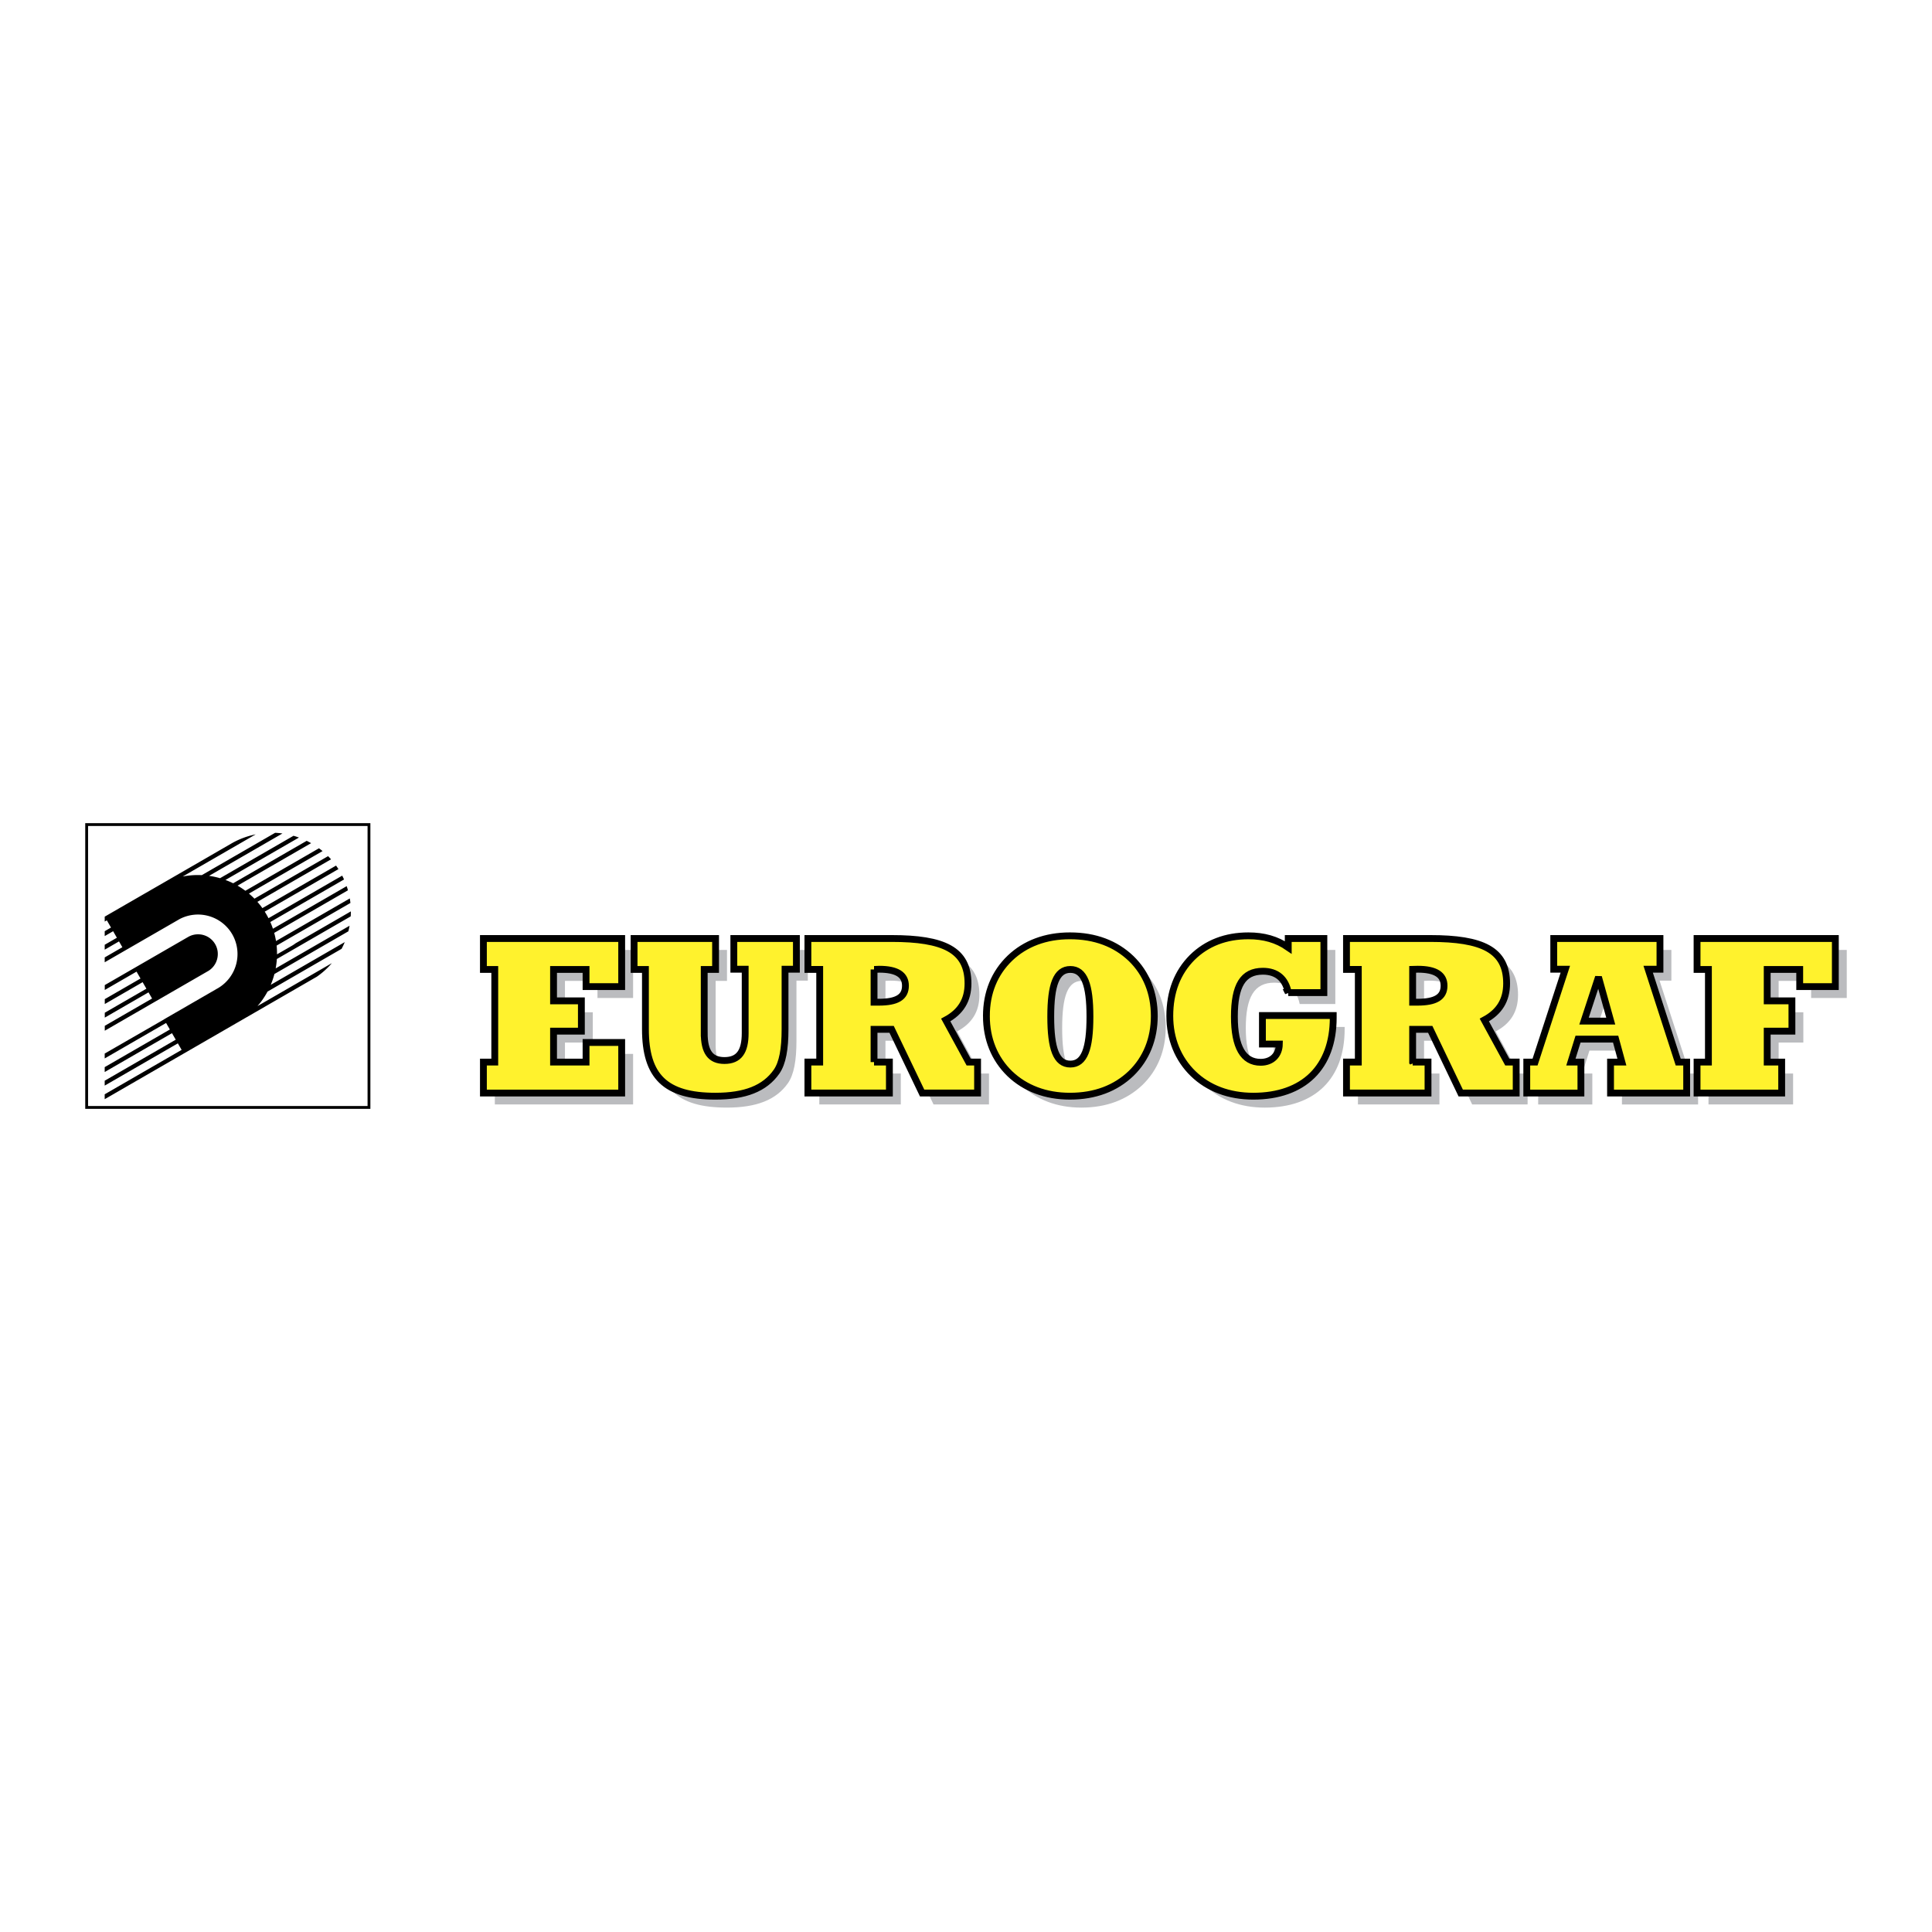 <svg xmlns="http://www.w3.org/2000/svg" width="2500" height="2500" viewBox="0 0 192.756 192.756"><g fill-rule="evenodd" clip-rule="evenodd"><path fill="#fff" d="M0 0h192.756v192.756H0V0z"/><path d="M49.369 110.191h13.796v-5.043H59.61v1.955h-3.244v-3.088h2.777v-3.021h-2.777v-3.132h3.244v1.71h3.555v-4.798H49.369v3.088h1.133v9.241h-1.133v3.088zm22.03-5.976v-6.353h1.133v-3.088h-8.131v3.088h1.133v5.953c0 4.71 1.978 6.69 6.976 6.69 2.955 0 4.932-.759 6.109-2.446.6-.867.844-2.268.844-4.244V97.84h1.133v-3.065h-6.242v3.065h1.133v6.375c0 1.845-.623 2.733-2.066 2.733-1.421 0-2.022-.888-2.022-2.733zm16.943-6.353c.178 0 .356-.022.512-.022 1.777 0 2.622.556 2.622 1.645 0 1.155-.867 1.643-2.666 1.643h-.467v-3.266h-.001zm0 9.242v-3.267h1.755l3.043 6.354h5.531v-3.088h-.887l-2.29-4.199c1.488-.799 2.221-1.977 2.221-3.643 0-3.354-2.421-4.487-7.62-4.487h-8.353v3.088h1.178v9.241h-1.178v3.088h8.131v-3.088h-1.531v.001zm11.213-4.599c0 2.288.799 4.265 2.332 5.754 1.533 1.465 3.576 2.247 5.998 2.247 2.51 0 4.553-.782 6.109-2.27 1.51-1.467 2.311-3.443 2.311-5.731 0-2.289-.801-4.266-2.311-5.731-1.557-1.488-3.6-2.266-6.109-2.266-2.422 0-4.465.778-5.977 2.222-1.554 1.488-2.353 3.464-2.353 5.775zm8.375 4.798c-1.4 0-1.957-1.532-1.957-4.731 0-3.177.557-4.709 1.957-4.709 1.398 0 1.953 1.532 1.953 4.709 0 3.199-.555 4.731-1.953 4.731zm21.74-7.13h3.555v-5.398h-3.555v.888c-1.154-.8-2.445-1.155-3.977-1.155-2.266 0-4.154.733-5.598 2.155-1.49 1.489-2.244 3.443-2.244 5.843 0 2.288.822 4.288 2.332 5.754 1.51 1.465 3.576 2.247 5.998 2.247 5.021 0 7.975-2.892 7.975-7.824v-.222h-7.064v2.845h1.689c-.021 1.109-.756 1.821-1.867 1.821-1.732 0-2.621-1.533-2.621-4.555 0-3.087.844-4.532 2.844-4.532 1.4-.001 2.265.755 2.533 2.133zm12.41-2.311c.178 0 .355-.022.512-.022 1.777 0 2.621.556 2.621 1.645 0 1.155-.867 1.643-2.666 1.643h-.467v-3.266zm0 9.242v-3.267h1.754l3.045 6.354h5.531v-3.088h-.889l-2.289-4.199c1.49-.799 2.223-1.977 2.223-3.643 0-3.354-2.422-4.487-7.621-4.487h-8.352v3.088h1.178v9.241h-1.178v3.088h8.131v-3.088h-1.533v.001zm15.787 0l.711-2.288h3.756l.621 2.288h-1.133v3.088h7.598v-3.088h-.844l-3-9.264h1.178v-3.065h-10.598v3.065h1.156l-3.021 9.264h-.826v3.088h5.402v-3.088h-1zm1.311-4.088l1.445-4.398 1.221 4.398h-2.666zm11.279 7.175h8.441v-3.088h-1.443v-3.088h2.465v-3.021h-2.465v-3.132h3.242v1.71h3.555v-4.798h-13.795v3.088h1.131v9.241h-1.131v3.088z" fill="#bbbcbf"/><path d="M48.23 109.053h13.796v-5.043h-3.555v1.954h-3.243v-3.087h2.777v-3.022h-2.777v-3.133h3.243v1.712h3.555v-4.799H48.23v3.087h1.133v9.242H48.23v3.089zm22.03-5.977v-6.354h1.133v-3.087h-8.131v3.087h1.133v5.954c0 4.709 1.978 6.691 6.976 6.691 2.954 0 4.931-.76 6.108-2.448.6-.866.845-2.266.845-4.243v-5.977h1.133v-3.064h-6.243v3.064h1.133v6.377c0 1.843-.622 2.732-2.066 2.732-1.421.001-2.021-.889-2.021-2.732zm16.943-6.354c.178 0 .356-.022.511-.022 1.778 0 2.622.557 2.622 1.646 0 1.155-.866 1.644-2.666 1.644h-.466v-3.268h-.001zm0 9.242v-3.266h1.754l3.044 6.354h5.532v-3.089h-.889l-2.288-4.198c1.488-.8 2.222-1.978 2.222-3.645 0-3.354-2.422-4.486-7.621-4.486h-8.352v3.087h1.177v9.242h-1.177v3.089h8.13v-3.089h-1.532v.001zm11.211-4.598c0 2.287.801 4.265 2.332 5.753 1.533 1.466 3.578 2.248 6 2.248 2.51 0 4.553-.782 6.107-2.271 1.512-1.466 2.311-3.443 2.311-5.73 0-2.289-.799-4.267-2.311-5.732-1.555-1.489-3.598-2.266-6.107-2.266-2.422 0-4.467.777-5.977 2.221-1.554 1.49-2.355 3.467-2.355 5.777zm8.375 4.798c-1.4 0-1.955-1.533-1.955-4.732 0-3.177.555-4.71 1.955-4.71 1.398 0 1.955 1.533 1.955 4.71 0 3.199-.556 4.732-1.955 4.732zm21.74-7.132h3.555v-5.397h-3.555v.889c-1.154-.8-2.443-1.156-3.977-1.156-2.266 0-4.154.733-5.598 2.154-1.488 1.49-2.242 3.445-2.242 5.844 0 2.287.82 4.287 2.332 5.753 1.51 1.466 3.576 2.248 5.996 2.248 5.023 0 7.977-2.893 7.977-7.824v-.222h-7.064v2.844h1.688c-.021 1.11-.754 1.82-1.865 1.82-1.732 0-2.621-1.532-2.621-4.554 0-3.087.844-4.531 2.844-4.531 1.397 0 2.265.756 2.53 2.132zm12.412-2.31c.178 0 .355-.022.51-.022 1.777 0 2.623.557 2.623 1.646 0 1.155-.867 1.644-2.668 1.644h-.465v-3.268zm0 9.242v-3.266h1.754l3.043 6.354h5.533v-3.089h-.889l-2.289-4.198c1.49-.8 2.223-1.978 2.223-3.645 0-3.354-2.422-4.486-7.621-4.486h-8.354v3.087h1.178v9.242h-1.178v3.089h8.133v-3.089h-1.533v.001zm15.788 0l.711-2.288h3.754l.623 2.288h-1.133v3.089h7.596v-3.089h-.844l-2.998-9.265h1.178v-3.064h-10.598v3.064h1.156l-3.021 9.265h-.826v3.089h5.402v-3.089h-1zm1.31-4.088l1.443-4.398 1.223 4.398h-2.666zm11.277 7.177h8.443v-3.089h-1.445v-3.087h2.467v-3.022h-2.467v-3.133h3.244v1.712h3.555v-4.799h-13.797v3.087h1.133v9.242h-1.133v3.089z" fill="#fff22d" stroke="#000" stroke-width=".682" stroke-miterlimit="2.613"/><path d="M27.598 94.341l7.364-4.251a7.705 7.705 0 0 0-.063-.453l-7.362 4.252a7.633 7.633 0 0 0-.18-.814l7.359-4.25a6.813 6.813 0 0 0-.128-.414L27.23 92.66a7.727 7.727 0 0 0-.261-.67l7.356-4.246a9.553 9.553 0 0 0-.184-.382l-7.354 4.247a7.694 7.694 0 0 0-.373-.654l7.352-4.245a7.988 7.988 0 0 0-.238-.351l-7.351 4.244a7.628 7.628 0 0 0-.497-.626l7.349-4.243a6.365 6.365 0 0 0-.297-.316l-7.347 4.242a8.181 8.181 0 0 0-.548-.507l7.345-4.24a7.856 7.856 0 0 0-.358-.28l-7.343 4.239a7.712 7.712 0 0 0-.781-.512l7.34-4.238a7.744 7.744 0 0 0-.441-.233l-7.337 4.236a8.013 8.013 0 0 0-.769-.33l7.333-4.233a7.962 7.962 0 0 0-.542-.176l-7.331 4.232a7.859 7.859 0 0 0-1.096-.235l7.323-4.228a7.783 7.783 0 0 0-.731-.066l-7.316 4.224a7.915 7.915 0 0 0-1.907.138l7.284-4.205a7.956 7.956 0 0 0-2.35.868c-4.276 2.478-8.447 4.877-12.713 7.34v.488l.211-.122.417.722-.628.363v.488l.839-.486.375.652-1.215.701v.489l1.427-.824.335.58-1.762 1.017v.485c2.401-1.387 4.804-2.77 7.205-4.156l.012-.007.245-.142a3.95 3.95 0 0 1 5.263 1.512 3.952 3.952 0 0 1-1.443 5.387l-.137.075.001.002-5.231 3.021.004.007c-2.45 1.41-4.629 2.664-5.919 3.408v.485l6.125-3.537.376.652-6.501 3.753v.488l6.712-3.875.376.65-7.088 4.093v.488l7.299-4.215.376.651-7.676 4.431v.488l21.163-12.218a7.89 7.89 0 0 0 1.502-1.355l-7.42 4.284c.39-.447.724-.932 1-1.445l7.391-4.268a7.86 7.86 0 0 0 .315-.67l-7.385 4.264c.149-.352.271-.713.368-1.081l7.376-4.259c.047-.185.088-.37.122-.558l-7.373 4.257a7.97 7.97 0 0 0 .118-.937l7.368-4.254c.011-.165.015-.331.015-.497L29.5 94.107a3.756 3.756 0 0 1-.543.344l.002.002-1.322.762a7.127 7.127 0 0 0-.039-.874zm-17.149 8.496l10.36-5.982a1.96 1.96 0 0 0 .779-.937c.113-.283.16-.591.135-.897v-.004-.006-.006a1.965 1.965 0 0 0-.722-1.352L21 93.652a1.057 1.057 0 0 1-.039-.031l-.003-.002a1.967 1.967 0 0 0-.917-.384l-.006-.002a4.416 4.416 0 0 0-.104-.01l-.013-.001-.033-.002-.013-.001-.029-.002-.025-.001h-.119l-.023.001-.026.002-.025.001-.021.002-.033.002-.008.001-.033.003c-.009 0-.017.002-.026.003a.289.289 0 0 0-.029.004l-.012.002-.035.005-.008.001-.044.009-.001.001a.566.566 0 0 0-.04.008l-.01.002c-.03.006-.06.014-.089.021a.4.4 0 0 0-.043.013l-.012.003-.032.01-.018.006-.034.012a.014.014 0 0 1-.006.002l-.041.016-.004.001a.278.278 0 0 0-.044.019l-.04.017-.011.006c-.013.004-.025.011-.037.017l-.005.001-.039.02-.008.003-.039.021-.003.001-.042.024-8.325 4.806v.488l3.169-1.83.396.687-3.564 2.058v.488l3.776-2.181.376.652-4.152 2.396v.488l4.363-2.52.355.615-4.718 2.723v.491h-.005zm10.695-6.248z"/><path d="M8.504 82.127h28.449v28.503H8.504V82.127zm.282 28.221h27.886v-27.94H8.786v27.94z"/></g></svg>